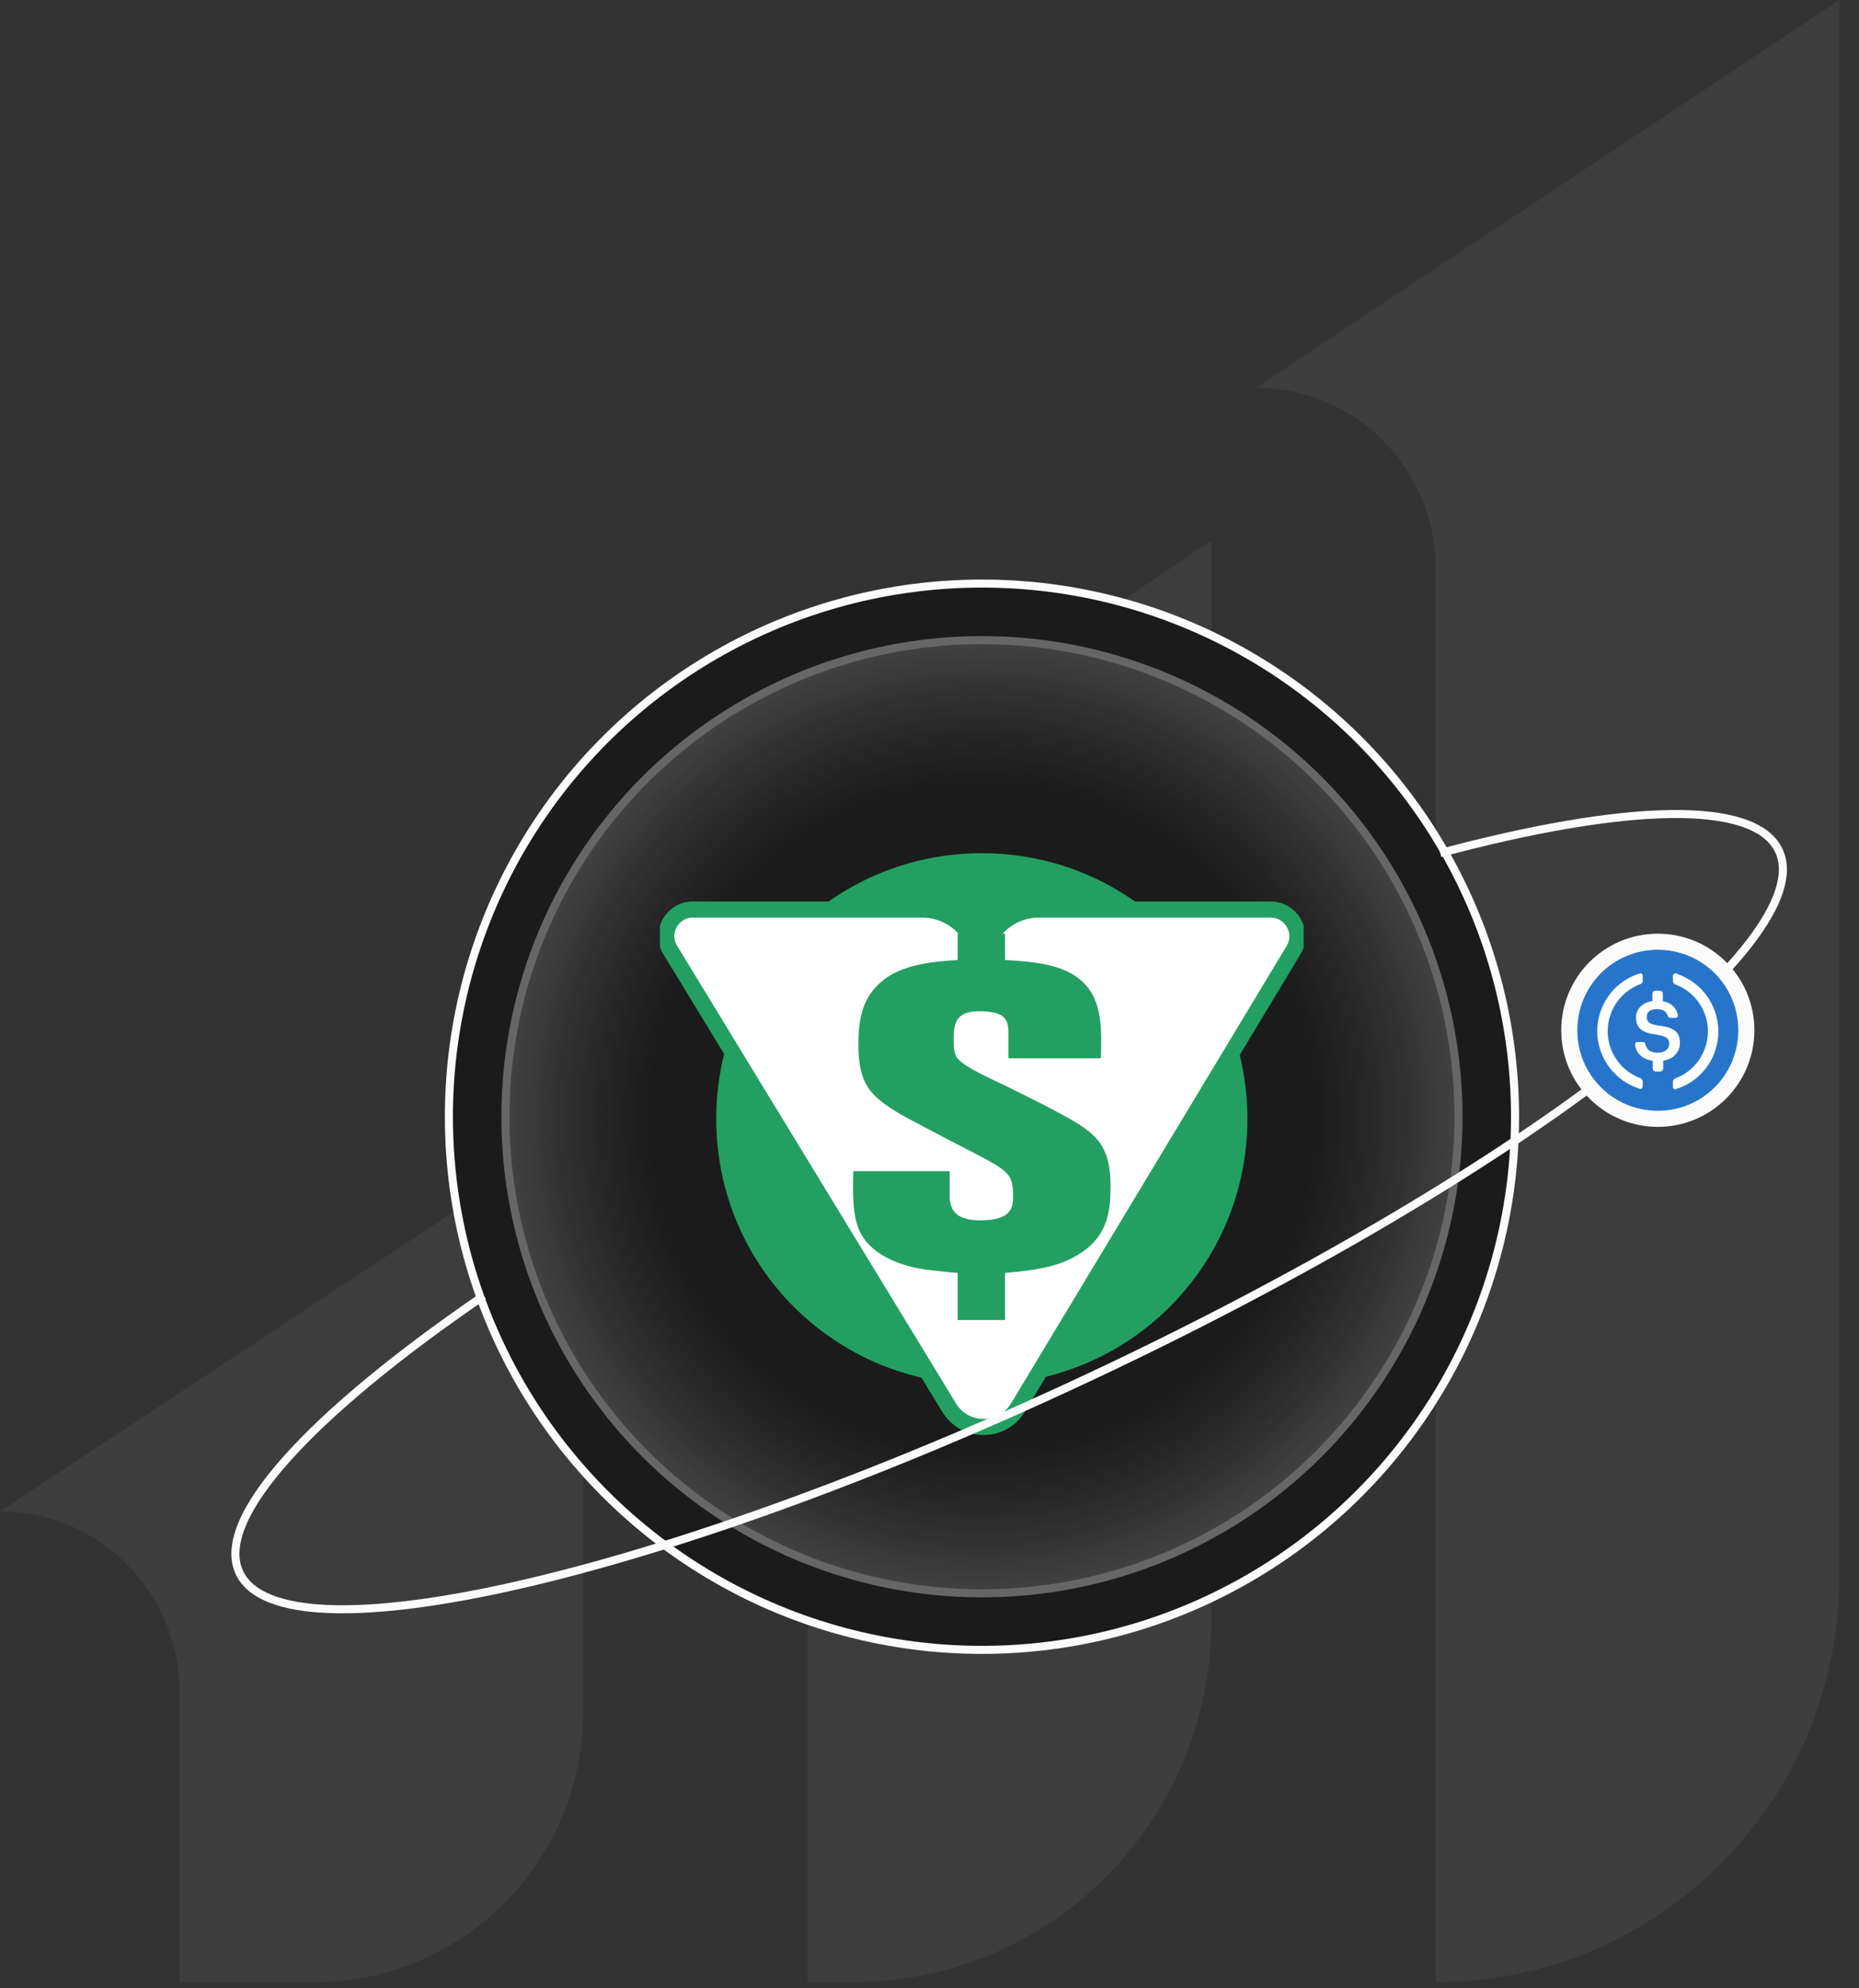 <svg width="231" height="247" viewBox="0 0 231 247" fill="none" xmlns="http://www.w3.org/2000/svg">
<rect x="0" y="0" width="231" height="247" fill="#333333" stroke="none"/>
<path d="M150.516 67.164V201.49C150.516 226.219 130.55 246.265 105.919 246.265H100.346V138.399C100.346 126.034 90.362 116.01 78.046 116.01L150.516 67.164Z" fill="white" fill-opacity="0.05"/>
<path d="M72.47 139.922V212.682C72.47 231.228 57.495 246.263 39.023 246.263H22.3V210.165C22.3 197.799 12.316 187.775 0 187.775L72.47 139.922Z" fill="white" fill-opacity="0.05"/>
<path d="M228.562 0V195.894C228.562 223.713 206.1 246.264 178.392 246.264V70.572C178.392 58.206 168.408 48.182 156.092 48.182L228.562 0Z" fill="white" fill-opacity="0.05"/>
<circle cx="122.019" cy="138.739" r="66.239" fill="#1B1B1B" stroke="#FBFBFB"/>
<circle cx="122.019" cy="138.739" r="59.214" fill="url(#paint0_radial_0_1)" stroke="#666666"/>
<g clip-path="url(#clip0_0_1)">
<path d="M122 172C140.288 172 155 157.288 155 139C155 120.712 140.288 106 122 106C103.712 106 89 120.712 89 139C89 157.288 103.712 172 122 172Z" fill="#23A061"/>
<path d="M114.584 113C117.576 113 120.135 114.85 121.183 117.469C121.383 117.526 121.527 117.636 121.605 117.711C121.796 117.895 121.858 118.107 121.858 118.108C121.877 118.163 121.887 118.207 121.891 118.226C121.899 118.266 121.903 118.299 121.904 118.31C121.906 118.325 121.908 118.337 121.908 118.345C121.91 118.36 121.911 118.373 121.911 118.38C121.912 118.395 121.913 118.41 121.913 118.422C121.914 118.447 121.915 118.479 121.916 118.514C121.917 118.582 121.919 118.674 121.919 118.787C121.92 118.812 121.921 118.839 121.922 118.866C121.964 118.8 122.042 118.699 122.161 118.607C122.849 115.402 125.698 113 129.107 113H157.884C160.471 113 162.068 115.826 160.732 118.042L126.494 174.863C124.556 178.079 119.897 178.091 117.942 174.885L83.283 118.026C81.941 115.824 83.526 113 86.106 113H114.584Z" fill="white" stroke="#23A061" stroke-width="2"/>
<g clip-path="url(#clip1_0_1)">
<path d="M138 147.381C138 143.686 137.008 141.972 135.377 140.633C134.597 139.991 133.605 139.348 131.62 138.277C129.422 137.099 127.225 136.028 124.956 134.903C121.908 133.457 119.498 132.333 118.86 131.315C118.647 130.94 118.506 130.351 118.506 129.387C118.506 127.62 118.435 125.639 121.625 125.639C123.113 125.639 124.815 125.799 125.169 127.138C125.311 127.674 125.311 127.834 125.311 128.691V131.476H136.795C136.866 128.584 137.149 124.46 134.597 122.051C132.258 119.748 128.359 119.48 124.885 119.266V113H119.002V119.266C115.528 119.48 111.771 119.908 109.361 122.104C106.951 124.246 106.667 127.138 106.667 129.816C106.667 133.672 107.659 135.332 109.361 136.724C110.85 137.956 113.26 139.187 113.685 139.402C115.741 140.473 117.797 141.597 119.923 142.668C122.901 144.222 124.886 145.132 125.524 146.364C125.878 147.06 125.878 148.131 125.878 148.292C125.878 149.63 126.091 151.612 121.837 151.612C119.356 151.612 118.506 150.755 118.222 149.898C117.938 149.202 118.009 148.399 118.009 148.184V145.507H106.029C105.887 150.969 106.171 153.433 109.006 155.521C111.7 157.449 115.103 157.77 116.308 157.877C117.159 157.985 118.08 158.092 119.002 158.145V165H124.886V158.145C128.501 157.824 131.762 157.449 134.526 155.521C137.646 153.379 138 150.38 138 147.381Z" fill="#23A061"/>
</g>
</g>
<path d="M60.108 160.985C38.733 175.614 26.583 188.628 29.75 195.382C35.108 206.808 82.273 195.991 135.098 171.222C187.922 146.453 226.402 117.111 221.044 105.685C218.04 99.278 201.891 99.865 178.97 105.983" stroke="#FBFBFB"/>
<circle cx="206" cy="128" r="12" fill="#FBFBFB"/>
<g clip-path="url(#clip2_0_1)">
<path d="M206 138C211.542 138 216 133.542 216 128C216 122.458 211.542 118 206 118C200.458 118 196 122.458 196 128C196 133.542 200.458 138 206 138Z" fill="#2775CA"/>
<path d="M208.75 129.583C208.75 128.125 207.875 127.625 206.125 127.417C204.875 127.25 204.625 126.917 204.625 126.333C204.625 125.75 205.042 125.375 205.875 125.375C206.625 125.375 207.042 125.625 207.25 126.25C207.292 126.375 207.417 126.458 207.542 126.458H208.208C208.375 126.458 208.5 126.333 208.5 126.167V126.125C208.333 125.208 207.583 124.5 206.625 124.417V123.417C206.625 123.25 206.5 123.125 206.292 123.083H205.667C205.5 123.083 205.375 123.208 205.333 123.417V124.375C204.083 124.542 203.292 125.375 203.292 126.417C203.292 127.792 204.125 128.333 205.875 128.542C207.042 128.75 207.417 129 207.417 129.667C207.417 130.333 206.833 130.792 206.042 130.792C204.958 130.792 204.583 130.333 204.458 129.708C204.417 129.542 204.292 129.458 204.167 129.458H203.458C203.292 129.458 203.167 129.583 203.167 129.75V129.792C203.333 130.833 204 131.583 205.375 131.792V132.792C205.375 132.958 205.5 133.083 205.708 133.125H206.333C206.5 133.125 206.625 133 206.667 132.792V131.792C207.917 131.583 208.75 130.708 208.75 129.583Z" fill="white"/>
<path d="M203.875 133.958C200.625 132.792 198.958 129.167 200.167 125.958C200.792 124.208 202.167 122.875 203.875 122.25C204.042 122.167 204.125 122.042 204.125 121.833V121.25C204.125 121.083 204.042 120.958 203.875 120.917C203.833 120.917 203.75 120.917 203.708 120.958C199.75 122.208 197.583 126.417 198.833 130.375C199.583 132.708 201.375 134.5 203.708 135.25C203.875 135.333 204.042 135.25 204.083 135.083C204.125 135.042 204.125 135 204.125 134.917V134.333C204.125 134.208 204 134.042 203.875 133.958ZM208.292 120.958C208.125 120.875 207.958 120.958 207.917 121.125C207.875 121.167 207.875 121.208 207.875 121.292V121.875C207.875 122.042 208 122.208 208.125 122.292C211.375 123.458 213.042 127.083 211.833 130.292C211.208 132.042 209.833 133.375 208.125 134C207.958 134.083 207.875 134.208 207.875 134.417V135C207.875 135.167 207.958 135.292 208.125 135.333C208.167 135.333 208.25 135.333 208.292 135.292C212.25 134.042 214.417 129.833 213.167 125.875C212.417 123.5 210.583 121.708 208.292 120.958Z" fill="white"/>
</g>
<defs>
<radialGradient id="paint0_radial_0_1" cx="0" cy="0" r="1" gradientUnits="userSpaceOnUse" gradientTransform="translate(122.019 138.739) rotate(90) scale(59.714)">
<stop stop-color="#1D1D1D" stop-opacity="0"/>
<stop offset="0.685" stop-color="#636363" stop-opacity="0"/>
<stop offset="1" stop-color="#838383" stop-opacity="0.4"/>
</radialGradient>
<clipPath id="clip0_0_1">
<rect width="80" height="80" fill="white" transform="translate(82 103)"/>
</clipPath>
<clipPath id="clip1_0_1">
<rect width="48" height="48" fill="white" transform="translate(98 116)"/>
</clipPath>
<clipPath id="clip2_0_1">
<rect width="20" height="20" fill="white" transform="translate(196 118)"/>
</clipPath>
</defs>
</svg>
